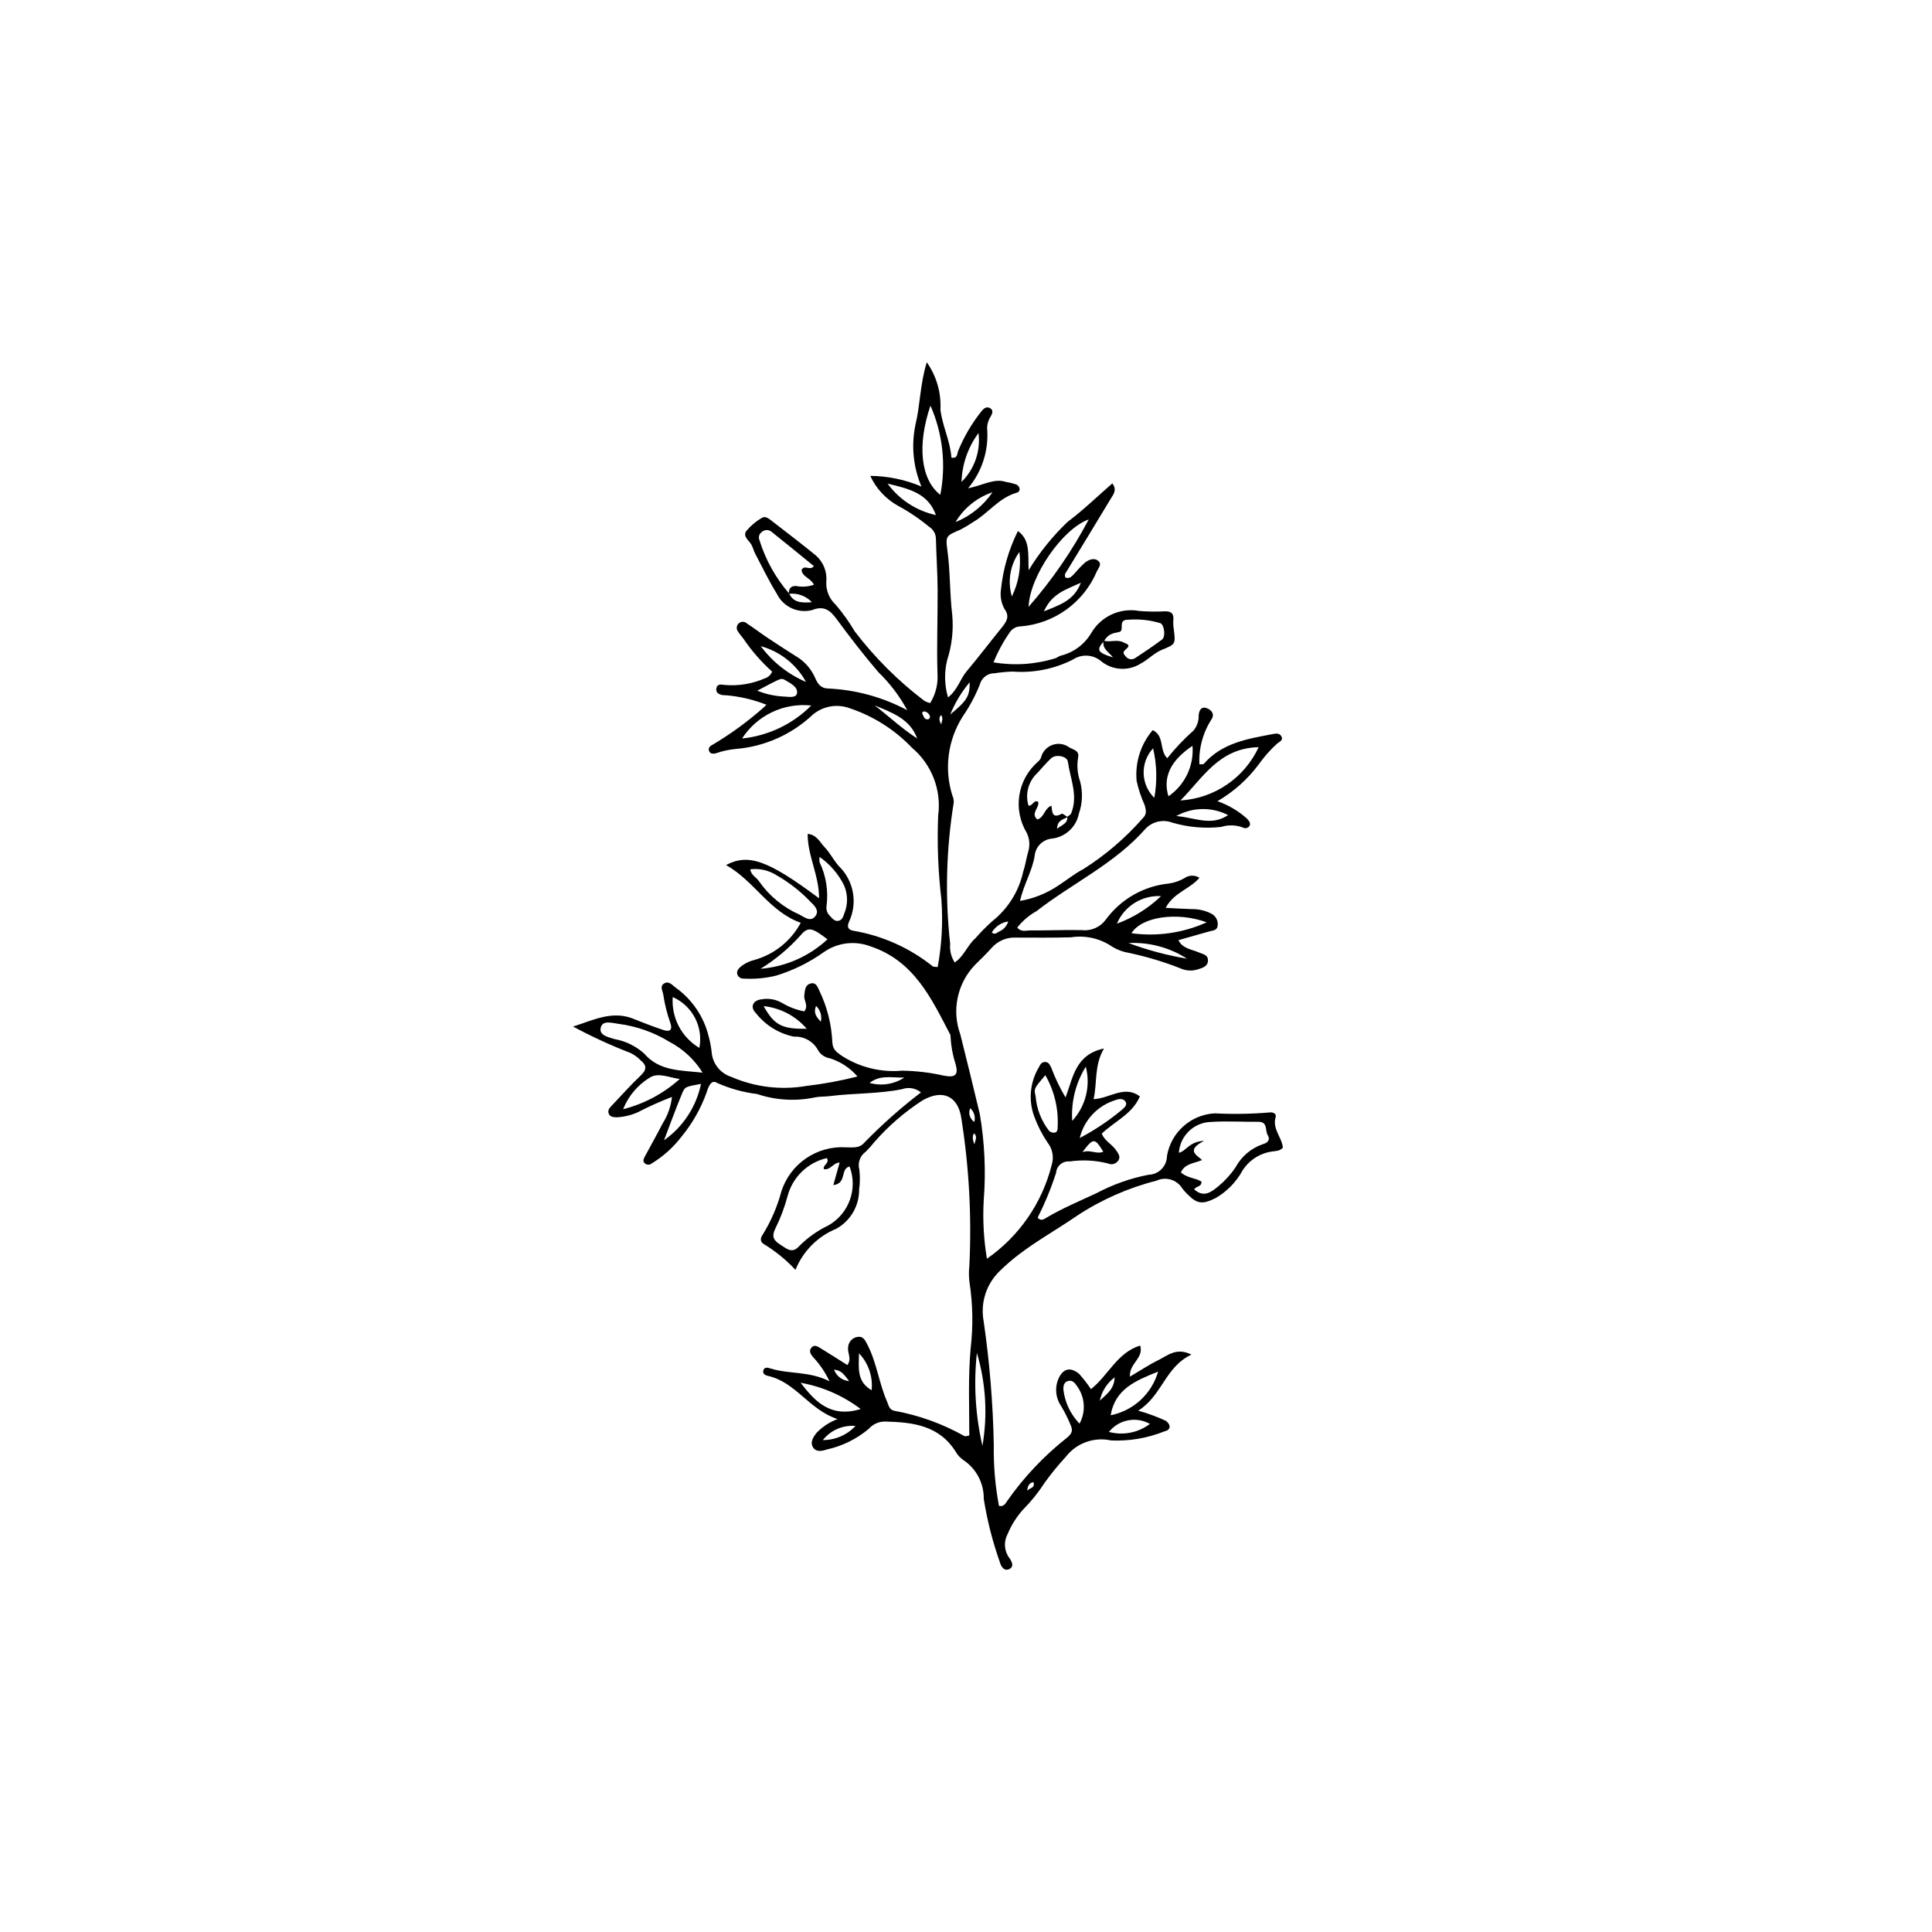 <?xml version="1.0" encoding="UTF-8"?>
<!-- The Best Svg Icon site in the world: iconSvg.co, Visit us! https://iconsvg.co -->
<svg fill="#000000" width="800px" height="800px" version="1.1" viewBox="144 144 512 512" xmlns="http://www.w3.org/2000/svg">
 <path d="m405.55 477.57c8.535-5.934 14.629-14.758 17.16-24.84 0.641-2.043 0.23-4.273-1.102-5.949-1.445-2.144-2.625-4.453-3.519-6.879-1.59-4.312-1.141-9.109 1.215-13.055 0.344-0.715 0.762-1.473 1.754-1.402 0.984 0.07 1.227 0.926 1.59 1.621v0.004c1.004 2.699 2.254 5.297 3.734 7.769 2.008-5.301 2.566-11.352 10.18-12.977-2.652 4.574-1.73 8.945-2.754 13.426 4.312-0.184 8.125-3.82 12.273-0.738-2 4.688-6.629 6.562-10.102 9.871 0.738 1.918 2.644 2.773 3.715 4.297 0.57 0.812 1.27 1.672 0.793 2.617h0.008c-0.543 1.07-1.848 1.508-2.926 0.977-3.301-0.824-6.731-1-10.098-0.516-0.879-0.09-1.758 0.18-2.434 0.746-0.68 0.566-1.098 1.383-1.16 2.266-1.324 4.086-2.961 8.066-4.891 11.906 0.922 0.984 1.648 0.398 2.281 0.02 4.316-2.566 8.945-4.469 13.473-6.606h-0.004c4.289-2.266 8.887-3.883 13.645-4.801 2.699-0.074 4.856-2.269 4.879-4.973 1.055-6.262 6.305-10.957 12.648-11.305 4.84 0.25 9.691 0.172 14.523-0.234 0.84-0.16 1.906 0.309 1.629 1.219-0.945 3.141 1.688 5.422 1.914 8.098-0.887 1.004-1.926 0.867-2.859 1.027-3.238 0.457-6.113 2.32-7.859 5.086-1.648 2.992-4.074 5.488-7.023 7.219-3.594 1.793-4.973 1.66-7.711-1.141h0.004c-0.469-0.449-0.891-0.941-1.266-1.473-1.449-2.254-4.34-3.094-6.769-1.965-7.523 1.91-14.676 5.074-21.152 9.355-5.039 3.473-10.41 6.469-15.305 10.188-1.801 1.367-3.512 2.852-5.125 4.438-3.543 3.434-5.133 8.414-4.231 13.27 1.582 10.867 2.481 21.824 2.691 32.805-0.094 5.414 0.367 10.824 1.367 16.145 1.281 0.238 1.699-0.59 2.109-1.219 4.453-6.371 9.816-12.051 15.922-16.863 1.234-1.047 1.605-1.766 1.031-3.184-0.727-1.793-1.59-3.527-2.578-5.188-1.504-2.188-1.746-5.004-0.645-7.422 1.273-2.637 3.16-2.949 5.41-1.129l-0.004 0.004c1.141 1.27 2.188 2.625 3.133 4.047 4.547-3.539 6.898-9.66 13.047-11.551 1.016 3.398-2.957 4.684-2.715 8.238 2.762-1.621 5.082-3.18 7.57-4.394 2.422-1.184 4.746-3.438 8.73-1.441-6.977 3.258-7.762 10.906-14.113 14.863v-0.004c2.504 0.688 4.945 1.582 7.305 2.672 1.43 1.055 1.379 2.426-0.301 2.793v-0.004c-4.496 1.816-9.332 2.644-14.18 2.43-4.543-1.012-9.258 0.715-12.074 4.418-1.977 2.133-3.816 4.387-5.512 6.75-1.664 2.578-3.59 4.981-5.75 7.16-1.734 1.922-3.121 4.129-4.106 6.523-1.098 2.047-0.883 4.551 0.543 6.387 0.668 0.973 1.246 2.246-0.156 2.875-1.344 0.602-2.141-0.797-2.391-1.754-1.949-5.481-3.391-11.129-4.305-16.875 0.062-4.109-1.953-7.973-5.363-10.266-0.812-0.547-1.492-1.262-1.992-2.102-4.375-7.125-11.449-7.957-18.801-8.129-1.648-0.016-3.219 0.684-4.305 1.922-3.227 2.719-7.074 4.609-11.199 5.5-1.133 0.395-2.762 0.738-3.57-0.562-0.891-1.438 0.102-2.844 0.992-3.934v-0.004c1.547-1.578 3.418-2.801 5.488-3.578-7.543-2.461-11.113-9.887-18.539-11.465-0.543-0.117-1.316-0.523-1.156-1.285 0.234-1.133 1.133-0.91 1.922-0.66 4.914 1.547 10.262 0.656 15.648 3.398l-0.004-0.004c-1.137-2.41-2.652-4.621-4.484-6.555-0.5-0.645-0.969-1.402-0.426-2.195 0.773-1.129 1.711-0.512 2.519-0.02 2.32 1.418 4.609 2.887 7.121 4.469 1.273-1.668-0.055-3.246 0.207-4.711 0.066-1.34 1.035-2.461 2.352-2.723 1.613-0.309 2.078 0.723 2.746 2.008 2.477 4.777 3.07 10.176 5.195 15.059 0.457 1.047 0.57 2.231 1.938 2.484l-0.004 0.004c6.519 1.18 12.793 3.441 18.562 6.691 0.316 0.18 0.887-0.086 1.324-0.145 0-7.797-0.336-15.449 0.363-23.18v0.004c0.68-5.781 0.574-11.625-0.305-17.379-0.191-1.445-0.207-2.906-0.047-4.352 0.645-13.055-0.062-26.141-2.106-39.051-0.828-5.961-4.926-7.93-10.316-4.836h-0.004c-4.754 3.078-9.055 6.805-12.777 11.074-0.703 0.883-1.457 1.723-2.258 2.519-1.496 1.055-2.176 2.93-1.703 4.699 0.219 1.762 0.203 3.547-0.051 5.305 0.055 4.32-2.269 8.324-6.055 10.414-4.922 2.023-8.82 5.949-10.809 10.891-2.461-2.637-5.269-4.93-8.344-6.812-0.977-0.555-1.074-1.488-0.363-2.477v-0.004c2.215-3.566 3.891-7.445 4.969-11.5 1.145-3.555 3.434-6.629 6.512-8.742 3.074-2.117 6.766-3.152 10.492-2.945 1.758 0.004 3.676 0.359 4.984-1.234 4.672-4.797 9.688-9.246 15.008-13.312-1.406-1.148-3.316-1.473-5.023-0.852-6.359 1.281-12.852 1.023-19.242 1.844-1.281 0.164-2.606 0.066-3.856 0.332-5.094 1.07-10.379 0.762-15.312-0.898-3.66-0.449-7.234-1.441-10.602-2.945-1.566-1.055-2.371 1.176-2.762 2.504-1.527 4.262-3.773 8.227-6.648 11.723-2.172 2.84-4.848 5.246-7.894 7.109-0.512 0.426-1.25 0.445-1.777 0.039-0.66-0.512-0.438-1.156-0.133-1.73 1.594-2.984 3.269-5.93 4.812-8.938 1.336-2.117 2.176-4.508 2.449-6.996-3.098 1.188-6.121 2.547-9.066 4.07-1.773 0.793-3.68 1.246-5.621 1.336-0.809-0.031-1.672-0.059-2.059-0.945-0.387-0.895 0.195-1.523 0.75-2.113 2.559-2.699 5.039-5.488 7.731-8.047 1.566-1.488 1.621-2.641 0.012-3.949h0.004c-0.781-0.809-1.695-1.48-2.703-1.984-5.227-2.016-10.324-4.356-15.258-7.016 5.441-1.719 10.402-4.363 16.148-2 2.539 1.043 5.113 2.016 7.715 2.894 1.824 0.617 2.539-0.012 1.926-1.809-0.867-2.438-1.496-4.953-1.879-7.508-0.145-1.047-1.062-2.289 0.297-3.039 1.238-0.688 2.109 0.527 2.965 1.133 4.379 3.125 7.488 7.719 8.762 12.941 0.387 1.402 0.656 2.832 0.805 4.277 0.273 2.984 2.301 5.516 5.152 6.43 6.258 2.738 13.18 3.578 19.914 2.422 4.574-0.531 9.109-1.367 13.57-2.504-1.941-2.262-4.481-3.934-7.324-4.828-1.309-0.203-2.457-0.988-3.125-2.129-1.246-2.34-3.734-3.746-6.383-3.602-3.981-0.812-7.547-3.012-10.066-6.203-1.645-1.598-0.871-3.43 1.457-3.691 1.934-0.348 3.926 0.023 5.606 1.043 1.777 1.043 3.723 1.773 5.75 2.152 1.195-1.562-0.219-2.906-0.016-4.312 0.191-1.312 0.199-2.746 1.746-3.094 1.457-0.328 1.797 1.031 2.293 2.027v-0.004c2.027 4.234 3.184 8.836 3.394 13.527 0.121 1.914 0.938 2.512 2.398 3.559h0.004c4.754 3.109 10.418 4.523 16.074 4.008 3.715 0.055 7.41 0.492 11.035 1.312 3.188 0.605 3.973-0.199 3.113-3.211-0.75-2.305-1.184-4.695-1.293-7.113 0.016-0.164 0-0.324-0.055-0.48-5.043-9.668-9.609-19.645-21.258-23.484-4.125-1.543-8.746-0.941-12.34 1.605-3.824 2.719-8.062 4.805-12.551 6.18-2.824 0.695-5.742 0.961-8.648 0.789-0.66 0.035-1.285-0.324-1.582-0.918-0.406-0.895 0.086-1.539 0.68-2.117v-0.004c1.117-0.926 2.434-1.582 3.848-1.922 5.231-1.488 9.633-5.035 12.203-9.828-8.305-2.926-12.309-11.102-19.797-15.305 5.941-3.121 11.145-1.262 24.656 8.82 0.012-6.152-3.082-11.305-3.023-17.078 2.426 0.234 3.254 2.242 4.504 3.543 1.438 1.5 2.375 3.469 3.769 5.016 3.953 3.828 5.031 9.746 2.688 14.727-0.613 1.426-0.238 2.152 1.207 2.398 7.68 1.312 14.902 4.555 20.988 9.426 0.211 0.164 0.609 0.09 1.305 0.176v-0.004c1.086-5.914 1.414-11.945 0.973-17.945-0.863-7.344-1.152-14.746-0.855-22.133 0.93-6.797-1.684-13.594-6.926-18.012-4.574-4.801-10.254-8.406-16.547-10.5-3.316-1.211-7.027-0.562-9.734 1.703-5.578 5.273-12.789 8.488-20.441 9.105-1.77 0.164-3.516 0.543-5.195 1.133-0.68 0.168-1.391 0.203-1.746-0.367-0.566-0.91 0.125-1.562 0.852-1.906 4.586-2.727 8.914-5.863 12.934-9.367 0.453-0.379 0.887-0.785 1.297-1.211-2.961-1.176-6.059-1.965-9.219-2.359-0.797-0.109-1.602-0.172-2.406-0.195-0.98-0.203-1.93-0.652-1.617-1.918 0.258-1.047 1.238-0.93 1.977-0.793 3.711 0.359 7.453-0.238 10.867-1.738 0.875-0.27 1.574-0.93 1.898-1.785-2.832-2.551-5.352-5.43-7.504-8.578-0.449-0.664-1.059-1.234-1.438-1.934v0.004c-0.59-0.641-0.562-1.629 0.062-2.234s1.617-0.602 2.234 0.008c1.766 1.129 3.422 2.426 5.164 3.594 2.555 1.707 5.125 3.391 7.727 5.019v-0.004c2.254 1.309 4.039 3.289 5.106 5.668 0.648 1.508 1.422 2.871 3.43 2.934v0.004c7.356 0.316 14.547 2.285 21.039 5.754-2.019-3.734-4.606-7.137-7.656-10.086-3.898-4.555-7.539-9.281-11.086-14.094-1.664-2.258-3.293-3.641-6.484-2.348-3.742 0.949-7.637-0.852-9.332-4.32-2.117-3.426-3.867-7.078-5.746-10.645-0.375-0.711-0.555-1.523-0.922-2.242-0.629-1.23-2.469-2.277-1.418-3.769h0.004c1.133-1.363 2.496-2.516 4.023-3.414 0.941-0.648 1.859 0.082 2.617 0.672 3.953 3.062 7.938 6.094 11.812 9.258 1.977 1.754 2.992 4.352 2.734 6.981-0.109 2.289 0.805 4.508 2.496 6.059 1.887 2.211 3.582 4.582 5.062 7.086 5.293 6.938 11.504 13.129 18.457 18.402 0.473 0.258 0.98 0.457 1.504 0.582 1.453-2.328 2.133-5.059 1.949-7.793-0.234-7.418 0.07-14.812 0.035-22.215-0.023-4.5-0.348-9.035-0.453-13.555h-0.004c-0.012-1.289-0.688-2.477-1.781-3.152-2.598-2.16-5.406-4.051-8.383-5.648-3.172-1.797-5.703-4.543-7.227-7.856 4.66 0.035 9.266 0.996 13.551 2.82-2.176-5.164-2.731-10.867-1.586-16.352 1.281-5.227 1.195-10.746 3.008-16.574 2.586 3.672 3.859 8.109 3.617 12.594 0.539 4.332 2.617 8.316 2.906 12.668 1.676 0.305 1.477-0.965 1.789-1.77v-0.004c1.535-3.742 3.594-7.25 6.109-10.418 0.621-0.812 1.422-1.52 2.441-0.863 0.82 0.527 0.539 1.383 0.086 2.133l0.004 0.004c-0.629 0.957-0.965 2.074-0.957 3.219 0.469 5.738-1.348 11.434-5.059 15.836 4.156-0.867 6.902-2.699 9.992-1.707h0.004c0.949 0.156 1.887 0.387 2.801 0.688 1.078 0.559 1.223 1.871 0.078 2.195-4.738 1.352-7.531 5.469-11.562 7.785-1.066 0.727-2.176 1.391-3.32 1.988-3.676 1.582-4.016 1.582-3.488 5.328 0.809 5.734 0.605 11.52 1.309 17.266 0.363 4.039-0.094 8.113-1.344 11.969-0.805 3.262-0.727 6.676 0.223 9.895 2.582-2.035 3.211-4.867 4.918-6.894 3.219-3.828 6.246-7.82 9.402-11.707 1.195-1.477 2.055-2.883 0.703-4.738h-0.004c-0.891-1.559-1.242-3.363-1.004-5.141 0.547-5.43 2.074-10.715 4.504-15.598 3.254 2.328 2.672 5.871 2.84 10.387 2.875-4.715 6.359-9.035 10.359-12.848 4.106-3.066 7.805-6.676 11.824-10.172 1.34 1.758 0.25 2.949-0.418 4.062-3.902 6.508-7.863 12.977-11.812 19.453l-0.004 0.004c-0.359 0.391-0.438 0.969-0.188 1.441 1.246 0.484 1.887-0.602 2.637-1.328v-0.004c0.82-0.988 1.723-1.914 2.695-2.758 1.031-0.715 2.469-1.297 3.527-0.16 0.777 0.836-0.172 1.777-0.551 2.625h0.004c-1.711 4.039-4.496 7.535-8.055 10.102-3.559 2.566-7.75 4.109-12.121 4.461-1.141 0.012-2.203 0.578-2.852 1.512-1.746 2.504-3.207 5.195-4.352 8.02 5.492 0.93 11.125 0.551 16.445-1.102 0.453-0.164 0.844-0.496 1.297-0.652 3.387-0.805 6.309-2.941 8.105-5.922 2.578-4.516 7.738-6.898 12.852-5.934 2.258 0.176 4.527 0.203 6.789 0.086 1.668-0.031 2.34 0.656 2.164 2.324-0.047 0.809-0.004 1.617 0.129 2.414 0.473 3.957 0.492 3.984-3.106 5.438-2.125 0.859-3.633 2.606-5.664 3.668h0.004c-3.25 2.059-7.453 1.824-10.449-0.59-2.117-1.828-5.191-2.019-7.519-0.473-4.922 2.504-10.434 3.602-15.938 3.184-1.609 0.047-3.211 0.195-4.801 0.445-1.852-0.031-3.481 1.211-3.934 3.004-1.199 2.996-2.731 5.848-4.562 8.504-3.934 6.219-4.93 13.852-2.719 20.871 0.266 0.574 0.395 1.199 0.379 1.832-2.016 12.398-2.34 25.016-0.957 37.5-0.164 1.734 0.258 3.477 1.207 4.941 2.461-1.648 3.375-4.598 5.508-6.441v-0.004c1.371-1.582 2.844-3.074 4.406-4.469 4.211-3.324 7.129-8.012 8.258-13.258 0.582-1.672 0.789-3.469 1.297-5.168 0.523-1.691 0.371-3.519-0.426-5.098-1.762-2.953-2.445-6.422-1.926-9.82 0.52-3.398 2.207-6.508 4.769-8.797 0.383-0.301 0.703-0.676 0.941-1.102 0.344-1.605 1.488-2.922 3.027-3.488 1.539-0.57 3.262-0.309 4.566 0.688 1.488 0.734 2.644 0.91 2.262 2.766-0.34 2.078-0.152 4.207 0.547 6.195 0.746 2.832 0.633 5.82-0.332 8.582-0.688 3.441-3.473 6.074-6.949 6.559-2.527 0.148-4.562 2.133-4.773 4.656-0.645 3.984-2.891 7.477-3.863 11.883h-0.004c3.684-0.633 7.184-2.055 10.27-4.164 2.172-1.398 4.191-3.074 6.473-4.25 5.879-3.715 11.188-8.258 15.77-13.488 1.16-1.098 0.883-2.168 0.516-3.504-0.941-2.055-1.656-4.207-2.133-6.418-0.449-4.875 1.09-9.719 4.266-13.441 3.211 1.559 1.652 5.234 3.848 7.453 2.109-2.648 4.441-5.109 6.973-7.352 0.934-1.129 1.418-2.566 1.355-4.035 0.121-1.266 0.633-2.391 2.102-1.898 1.348 0.453 2.231 1.668 1.25 3.039l0.004 0.004c-1.84 2.867-2.918 6.156-3.141 9.559-0.055 0.766-0.059 1.531-0.016 2.297 0.598-0.059 1.035 0.027 1.18-0.141 4.828-5.555 11.586-6.613 18.258-7.883 0.836-0.16 1.723-0.277 2.199 0.473 0.777 1.227-0.477 1.531-1.141 2.144l0.004 0.004c-1.781 1.625-3.379 3.438-4.773 5.402-2.945 3.965-6.672 7.289-10.945 9.766 2.871 1.004 5.519 2.562 7.789 4.586 0.574 0.629 1.164 1.281 0.633 2.078-0.441 0.52-1.195 0.637-1.773 0.277-1.828-0.664-3.82-0.703-5.676-0.121-4.348 0.48-8.746 0.094-12.941-1.141-2.453-0.922-5.223-0.305-7.051 1.574-8.137 9.293-19.367 14.441-28.895 21.859v-0.004c-1.98 1.109-3.723 2.59-5.137 4.363 0.984 1.297 2.383 0.758 3.535 0.77 4.527 0.047 9.062-0.176 13.586-0.078v0.004c2.441 0.281 4.848-0.766 6.305-2.742 3.969-5.441 10.062-8.934 16.762-9.605 1.441-0.203 2.832-0.684 4.094-1.414 1.184-0.852 2.769-0.895 3.996-0.105-2.551 3.019-6.785 3.879-8.949 7.965 2.391 0.121 4.664 0.277 6.938 0.336 1.785-0.035 3.551 0.375 5.141 1.191 1.203 0.594 1.883 1.895 1.695 3.223-0.145 1.27-1.301 1.234-2.195 1.488-2.637 0.75-5.273 1.496-8.211 2.328 1.152 2.293 3.555 2.422 5.461 3.262 1.023 0.449 2.352 0.582 2.383 2.016 0.039 1.66-1.441 2.055-2.617 2.434-1.559 0.523-3.258 0.426-4.75-0.27-4.359-1.711-8.852-3.062-13.43-4.043-1.598-0.246-3.133-0.797-4.519-1.629-3.203-2.223-7.137-3.129-10.988-2.527-4.852 0.125-9.707 0.09-14.559 0.07-2.457-0.121-4.84 0.883-6.465 2.731-1.395 1.57-2.922 3.019-4.41 4.504-2.309 2.398-3.898 5.398-4.586 8.656-0.691 3.258-0.449 6.641 0.691 9.77 1.781 7.027 3.481 14.078 5.168 21.129 1.281 7.496 1.629 15.117 1.043 22.695-0.305 5.223-0.023 10.465 0.84 15.625zm30.941-163.78c1.719 0.492 3.574-0.434 5.223 0.453 0.531 0.285 1.984 0.531 0.992 1.5-0.809 0.793-1.465 1.113-0.418 2.168 0.578 0.836 1.723 1.051 2.566 0.48 2.414-1.598 4.832-3.199 7.137-4.945 0.941-0.715 0.578-3.871-0.48-4.297v0.004c-2.785-0.848-5.707-1.156-8.609-0.91-2.102-0.008-1.484 1.477-1.695 2.629-0.133 0.73-1.02 0.656-1.617 0.828l0.004 0.004c-1.293 0.203-2.406 1.016-2.992 2.184-2.16 2.32-1.785 3.098 2.367 4.324-1.203-1.461-2.996-2.367-2.477-4.422zm-83.375-12.516c1.098 2.301 2.992 2.57 6.047 2.312h-0.004c-1.57-1.676-3.852-2.496-6.133-2.211 0.074-1.191 0.277-2.078 1.883-2.086l0.004-0.004c1.594 0.336 3.25 0.223 4.781-0.328-0.828-1.785-3.16-2.082-3.266-3.941 0.824-1.469 2.152 0.352 3.266-0.988-3.731-3.035-7.426-6.078-11.172-9.051v-0.004c-0.758-0.684-1.914-0.668-2.66 0.027-0.688 0.488-0.934 1.391-0.594 2.16 1.613 5.195 4.285 10 7.844 14.113zm73.727 59.172c0.348-0.289 0.859-0.512 1.016-0.883 1.93-4.68-0.223-9.164-0.863-13.691-0.215-1.535-3.215-2.055-4.43-0.922-1.293 1.203-2.426 2.574-3.625 3.875-2.394 2.195-3.32 5.566-2.379 8.676 1.148 0.145 1.254-1.566 2.547-1.051 0.516 1.531-2.133 3.07-0.211 4.715 1.898-0.543 1.844-2.969 3.746-3.648 0.207 1.539 0.113 3.586 2.703 2.148 0.281-0.156 1.051 0.562 1.594 0.875-1.16 0.613-2.754 0.797-2.805 3.113 1.293-1.109 2.863-1.367 2.707-3.207zm-62.004 97.613 1.676-5.973c-1.77 0.062-2.367 2.047-4.176 1.754-0.395-1.113 1.633-1.559 0.785-2.934-5.09 1.164-9.109 5.07-10.422 10.129-0.793 2.949-1.875 5.812-3.234 8.551-1.02 2.09-0.5 3.094 1.316 4.258 1.707 1.094 3.16 2.473 4.977 0.418h0.004c2.258-2.273 4.894-4.144 7.789-5.523 5.457-3.109 7.832-9.734 5.59-15.602-2.535 0.562-0.648 4.519-4.305 4.922zm95.629 1.129c2.57 2.344 4.652 0.637 6.461-0.855 1.738-1.445 3.262-3.133 4.523-5.012 1.543-2.856 4.109-5.031 7.18-6.086 1.254-0.348 2.113-1.117 1.312-2.457-0.727-1.215 0.094-3.519-2.477-3.492-4.184 0.043-8.387-0.234-12.551 0.039-4.519 0.121-8.203 3.668-8.5 8.18 1.973-0.461 2.758-3.023 6.676-3.152-4.797 2.41-2.059 3.715-0.516 5.066-2.203 0.938-4.516 0.891-5.629 3.269 1.648 1.551 3.961 1.453 5.473 2.473-0.047 1.496-1.316 1.047-1.953 2.027zm-130.27-30.926c-2.141-3.445-5.16-6.262-8.754-8.148-4.133-2.535-8.754-4.168-13.559-4.789-1.684-0.199-4.195-1.078-4.688 1.043-0.48 2.082 2.176 2.512 3.754 3.023v-0.004c2.875 0.527 5.551 1.84 7.731 3.789 4.055 4.715 9.523 4.445 15.516 5.086zm147.36-86.254c-10.609 0.238-14.879 8.32-20.738 14.125 4.41-0.258 8.668-1.711 12.32-4.199 3.652-2.484 6.562-5.918 8.418-9.926zm-134.74 32.371c0.262 1.652 1.699 2.141 2.356 3.211 2.707 3.859 6.414 6.902 10.723 8.805 1.379 0.73 3.016 2.09 4.277 0.262 0.973-1.406-0.375-2.711-1.398-3.688-2.676-2.812-5.758-5.207-9.141-7.109-2.035-1.262-4.441-1.785-6.816-1.48zm47.766-122.88c-3.594 10.496-2.586 19.613 2.609 23.637v-0.004c1.562-7.957 0.652-16.207-2.609-23.633zm26 53.316h0.004c6.199-7.066 11.547-14.84 15.934-23.156-6.91 2.434-15.645 15.016-15.934 23.156zm-75.93 34.891c6.938-0.707 13.422-3.793 18.34-8.738-3.566-0.383-7.168 0.227-10.406 1.77-3.238 1.543-5.984 3.957-7.934 6.969zm20.527 31.383c-0.062 0.469-0.059 0.941 0.016 1.406 1.734 3.625 2.371 7.676 1.836 11.66-0.133 0.98 0.23 1.965 0.965 2.621 0.527 0.605 1.09 1.312 1.945 1.281 1.145-0.043 1.5-1.027 1.789-1.941h0.004c1-2.398 0.984-5.098-0.051-7.481-1.496-3.027-3.734-5.621-6.504-7.547zm-15.625 29.652c6.621-0.535 12.867-3.285 17.73-7.809-4.035-3.082-5.07-3.422-7.055-1.152l0.004 0.004c-3.109 3.484-6.707 6.504-10.68 8.957zm118.24-12.316c-7.844-2.863-17.273-1.492-19.949 2.898v-0.004c6.793 0.93 13.707-0.074 19.949-2.894zm-12.887 119.07c-5.91 2.371-11.41 4.582-12.566 11.566h-0.004c2.957-0.59 5.691-1.98 7.906-4.019 2.219-2.043 3.832-4.652 4.664-7.547zm-126.77-77.551c-2.809-0.352-5.731-1.859-8.027-0.316h-0.004c-3.156 1.953-5.602 4.871-6.973 8.324 5.574-1.414 10.727-4.16 15.004-8.008zm96.883-1.016c-2.879 3.434-3.086 3.481-2.578 5.57 0.266 3.379 1.531 6.602 3.633 9.262 0.363 0.293 0.824 0.441 1.293 0.418 0.844-0.051 0.922-0.812 0.918-1.434h-0.004c0.277-4.828-0.855-9.629-3.262-13.816zm-91.246 2.305c-4.082 0.773-4.25 0.703-5.023 2.566-1.695 4.09-3.203 8.262-4.789 12.398v-0.004c5.059-3.555 8.566-8.91 9.812-14.965zm74.582 95.93v-0.004c1.41-8.207 0.906-16.633-1.473-24.617-0.891 8.23-0.391 16.551 1.473 24.617zm-75.02-105.46c1.082-5.59-1.848-11.184-7.059-13.477-0.191 2.68 0.367 5.359 1.613 7.742 1.246 2.379 3.133 4.363 5.445 5.734zm26.836 88.746c3.867 5.055 8.016 9.375 15.922 6.957-4.684-3.547-10.141-5.93-15.926-6.961zm103.85-168.79c-5.875 3.91-7.914 8.398-6.367 13.367h0.004c2.141-1.473 3.856-3.484 4.973-5.832 1.117-2.348 1.598-4.945 1.391-7.535zm-29.883 103.93c3.934-2.07 7.644-4.543 11.062-7.383 0.668-0.602 1.758-1.367 0.977-2.383-0.621-0.809-1.801-0.598-2.719-0.234h-0.004c-4.641 1.473-8.176 5.266-9.316 10zm-50.922-173.42c3.109 4.246 7.668 7.211 12.812 8.332-2.062-5.769-7.031-6.957-12.812-8.332zm50.867 249.11c1.742-3.199 1.457-7.117-0.727-10.031-0.543-0.805-1.211-1.582-2.316-1.27-1.129 0.32-1.277 1.355-1.23 2.316 0.402 3.383 1.902 6.539 4.273 8.984zm-1.938-80.238 0.004 0.004c3.562-3.863 4.918-9.273 3.598-14.363-2.676 4.293-3.934 9.316-3.598 14.363zm-82.527-125.8c3.082 4.168 7.219 7.438 11.98 9.484-2.547-4.652-6.871-8.074-11.98-9.484zm12.168 101.39c-2.906-3.383-6.992-5.531-11.426-6.004 2.836 5.059 4.894 6.125 11.426 6.004zm92.113-61.199v0.004c0.793-4.352 0.684-8.816-0.32-13.121-3.465 3.738-3.32 9.555 0.32 13.121zm-105.21-28.391c2.144 0.871 4.418 1.391 6.731 1.531 1.359 0.031 3.574 0.574 3.797-0.887 0.258-1.715-1.863-2.66-3.324-3.547-0.781-0.477-1.574 0.008-2.269 0.336-1.426 0.672-2.801 1.445-4.934 2.566zm107 54.445c-5.051-0.281-9.734 2.641-11.703 7.301 4.363-1.602 8.348-4.086 11.703-7.301zm-48.375-122.73c-2.789 3.762-4.359 8.285-4.504 12.965 3.434-3.387 5.098-8.18 4.504-12.965zm52.414 101.5c5.07 0.441 9.277 2.769 13.73-0.25-4.332-2.215-9.484-2.121-13.73 0.25zm-68.664-20.551c-1.922-5.254-6.723-6.856-11.285-8.777 3.766 2.887 7.211 6.164 11.285 8.777zm56 54.211c5.027 1.871 10.215 3.258 15.504 4.144-4.609-2.965-10.027-4.414-15.504-4.144zm-36.047-119.46c-4.106 1.383-7.582 4.188-9.797 7.91 3.973-1.613 7.383-4.367 9.797-7.91zm30.855 249.02c3.754 1.004 7.766 0.219 10.867-2.125-3.652-2.051-8.258-1.152-10.867 2.125zm-7.43-225.05c-3.957 1.84-7.688 2.828-9.793 7.598 4.254-1.762 7.938-2.816 9.793-7.598zm-58.789 204.22c-0.125 3.984-0.582 7.555 3.336 9.773 0.367-3.59-0.852-7.16-3.336-9.773zm40.496-200.58c1.805-3.656 2.5-7.758 2.008-11.805-2.461 3.41-3.203 7.769-2.008 11.805zm-50.098 223.57c3.281 0.016 6.422-1.344 8.66-3.746-3.332-0.281-6.586 1.125-8.66 3.746zm33.777-192.3c4.477-3.676 5.164-4.84 5.152-8.543v0.004c-2.16 2.555-3.898 5.438-5.152 8.539zm-12.195 96.238c-3.57 0.023-6.398-0.734-9.191 1.402v0.004c3.121 0.887 6.473 0.375 9.191-1.402zm52.742 19.637c-2.258-3.699-2.641-3.731-5.512 0.113 2.129-0.754 3.719 0.664 5.512-0.109zm-0.91 65.984c1.637-1.648 3.816-2.941 3.926-6.176l-0.004 0.004c-2.023 1.504-3.422 3.703-3.922 6.176zm-24.277-127c-1.816 0.266-3.414 1.332-4.352 2.91 0.766 0.68 1.297 0.141 1.805-0.172 1.223-0.473 2.16-1.48 2.547-2.738zm-8.984 53.121c0.359-1.316-0.062-2.723-1.082-3.629-0.582 1.312-0.121 2.848 1.082 3.629zm-41.938-30.738c-0.762 1.797 0.016 2.883 1.254 4.18v0.004c0.355-1.52-0.121-3.113-1.258-4.184zm8.762 99.426c-1.406-1.816-2.164-2.926-4.004-3.019 0.633 1.703 2.195 2.879 4.004 3.019zm19.863-177.48c-0.414 0.098-0.617 0.34-0.457 0.637 0.352 0.652 0.484 1.598 1.535 1.473l-0.004-0.004c0.273-0.113 0.465-0.363 0.504-0.656-0.152-0.777-0.793-1.367-1.578-1.449zm27.34 206.54c0.516-0.754 2.199-0.648 1.625-2.289-1.168 0.219-1.551 1.141-1.629 2.289zm-14.031-91.797c0.391-1.324 0.812-2.168-0.086-2.934-0.492 0.836-0.355 1.605 0.086 2.934zm-8.781-111.29c0.156-0.781 0.609-1.625-0.008-2.492-0.762 0.75-0.441 1.594 0.008 2.492z"/>
</svg>